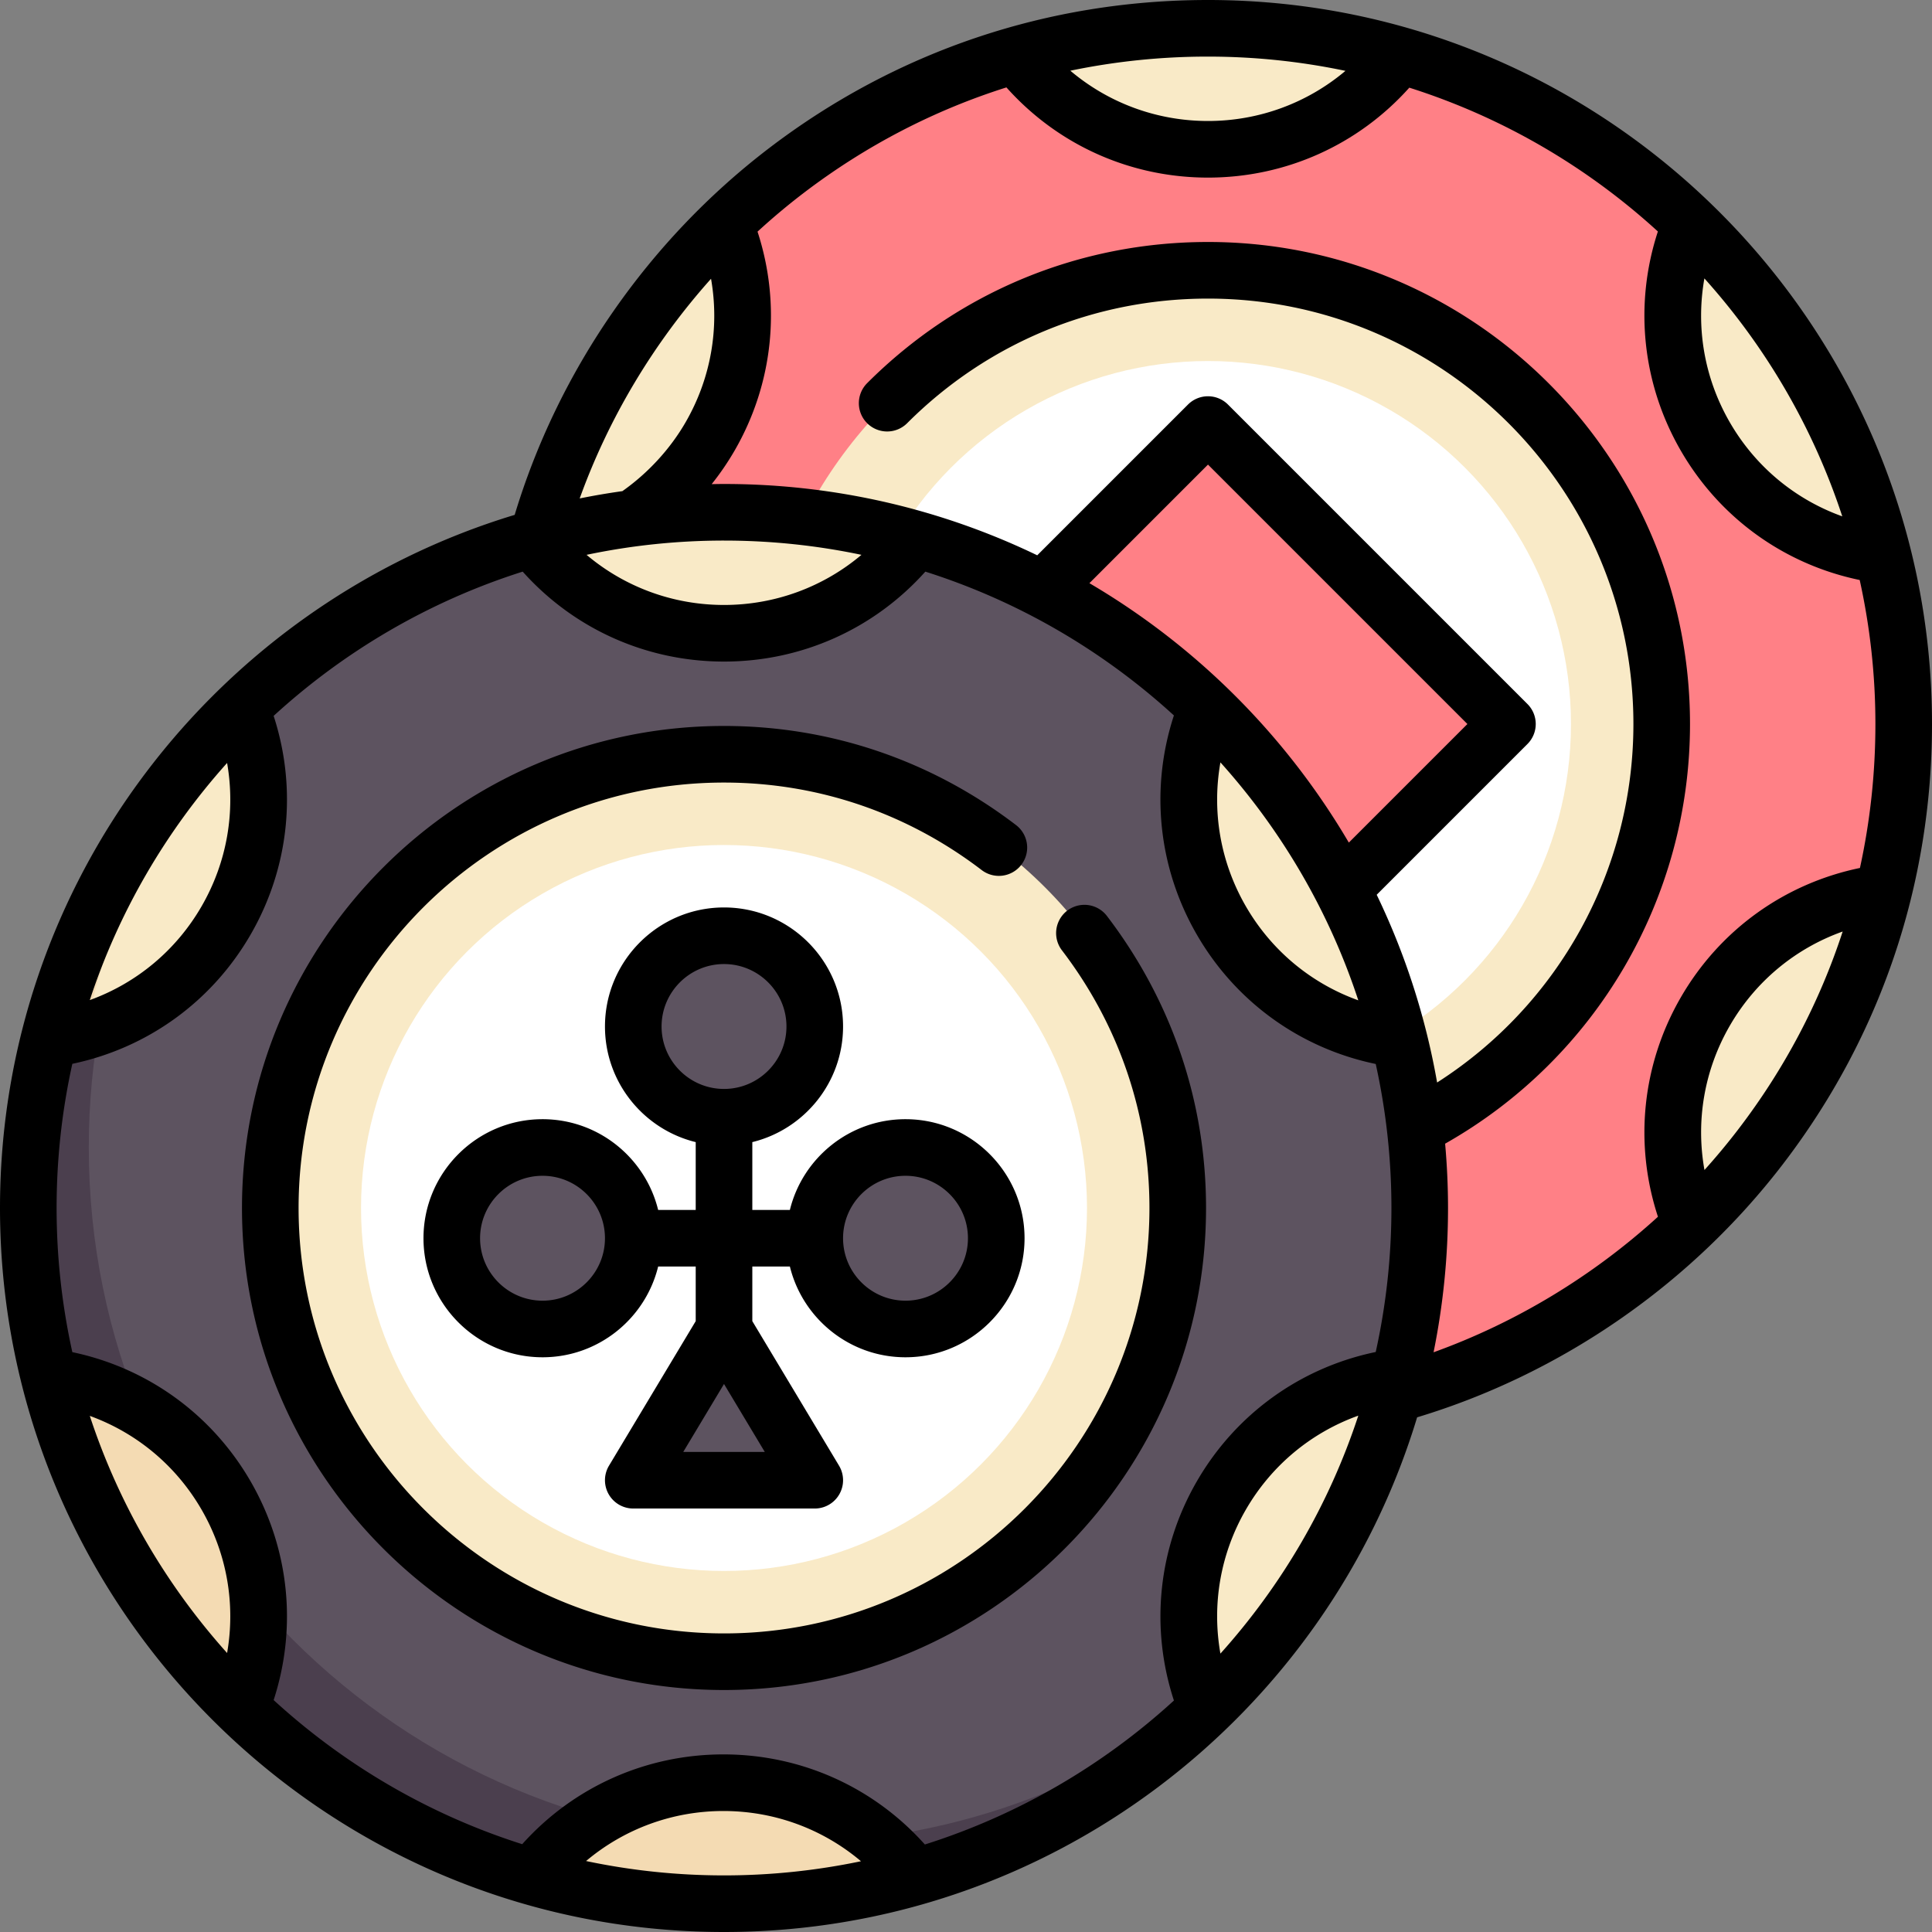 <svg xmlns="http://www.w3.org/2000/svg" width="512" height="512"><rect width="100%" height="100%" fill="#808080" stroke="none"/><circle cx="320.129" cy="191.871" r="184.371" fill="#ff8086"/><circle cx="320.129" cy="191.871" r="120.242" fill="#f9eac7"/><circle cx="320.129" cy="191.871" r="96.194" fill="#fff"/><path fill="#ff8086" d="m240.731 191.886 79.344-79.344 79.344 79.344-79.344 79.343z"/><path fill="#f9eac7" d="M320.129 7.5c-17.589 0-34.579 2.515-50.691 7.115 11.73 15.153 30.046 24.95 50.691 24.95s38.962-9.797 50.691-24.95c-16.112-4.6-33.102-7.115-50.691-7.115zm-159.67 92.185c-8.794 15.232-15.111 31.204-19.184 47.457 18.988-2.582 36.63-13.546 46.953-31.425 10.323-17.88 10.997-38.64 3.739-56.375-12.04 11.655-22.714 25.111-31.508 40.343zm319.34 184.371c8.794-15.232 15.111-31.204 19.184-47.457-18.988 2.582-36.63 13.546-46.953 31.425-10.323 17.88-10.997 38.64-3.739 56.375 12.04-11.654 22.714-25.11 31.508-40.343zm0-184.371c8.794 15.232 15.111 31.204 19.184 47.457-18.988-2.582-36.63-13.546-46.953-31.425-10.323-17.88-10.997-38.64-3.739-56.375 12.04 11.655 22.714 25.111 31.508 40.343z"/><circle cx="191.871" cy="320.129" r="184.371" fill="#5d5360"/><path fill="#4b3f4e" d="M207.903 488.468c-101.826 0-184.371-82.546-184.371-184.371 0-46.833 17.493-89.558 46.261-122.078C31.605 215.799 7.5 265.136 7.5 320.129 7.5 421.954 90.045 504.5 191.871 504.5c54.993 0 104.331-24.105 138.11-62.293-32.521 28.768-75.245 46.261-122.078 46.261z"/><circle cx="191.871" cy="320.129" r="120.242" fill="#f9eac7"/><circle cx="191.871" cy="320.129" r="96.194" fill="#fff"/><path fill="#f9eac7" d="M191.871 135.758c-17.589 0-34.579 2.515-50.691 7.115 11.73 15.153 30.046 24.95 50.691 24.95s38.962-9.797 50.691-24.95c-16.112-4.6-33.102-7.115-50.691-7.115z"/><path fill="#f4dbb3" d="M191.871 504.5c17.589 0 34.579-2.515 50.691-7.115-11.73-15.153-30.046-24.95-50.691-24.95s-38.962 9.797-50.691 24.95c16.112 4.6 33.102 7.115 50.691 7.115z"/><path fill="#f9eac7" d="M32.201 227.944c-8.794 15.232-15.111 31.204-19.184 47.457 18.988-2.582 36.63-13.546 46.953-31.425s10.997-38.64 3.739-56.375c-12.04 11.654-22.714 25.11-31.508 40.343zm319.34 184.371c8.794-15.232 15.111-31.204 19.184-47.457-18.988 2.582-36.63 13.546-46.953 31.425-10.323 17.88-10.997 38.64-3.739 56.375 12.04-11.655 22.714-25.111 31.508-40.343zm0-184.371c8.794 15.232 15.111 31.204 19.184 47.457-18.988-2.582-36.63-13.546-46.953-31.425-10.323-17.88-10.997-38.64-3.739-56.375 12.04 11.654 22.714 25.11 31.508 40.343z"/><path fill="#f4dbb3" d="M32.201 412.315c-8.794-15.232-15.111-31.204-19.184-47.457 18.988 2.582 36.63 13.546 46.953 31.425s10.997 38.64 3.739 56.375c-12.04-11.655-22.714-25.111-31.508-40.343zM63.96 188.328c-.094-.239-.154-.489-.251-.727-12.039 11.654-22.713 25.111-31.507 40.343-8.795 15.232-15.111 31.204-19.184 47.457 3.333-.453 6.597-1.256 9.815-2.218 6.144-32.044 20.712-61.028 41.127-84.855z"/><circle cx="191.871" cy="272.032" r="24.048" fill="#5d5360"/><circle cx="143.774" cy="328.145" r="24.048" fill="#5d5360"/><circle cx="239.968" cy="328.145" r="24.048" fill="#5d5360"/><path fill="#5d5360" d="m191.871 352.194-24.048 40.08h48.096z"/><path d="M209.328 335.645c3.375 13.786 15.829 24.048 30.64 24.048 17.396 0 31.548-14.152 31.548-31.548s-14.152-31.548-31.548-31.548c-14.812 0-27.265 10.262-30.64 24.048h-9.956v-17.973c13.786-3.375 24.048-15.829 24.048-30.64 0-17.396-14.152-31.548-31.548-31.548s-31.548 14.152-31.548 31.548c0 14.812 10.262 27.265 24.048 30.64v17.973h-9.956c-3.375-13.786-15.829-24.048-30.64-24.048-17.396 0-31.549 14.152-31.549 31.548s14.153 31.548 31.549 31.548c14.812 0 27.265-10.262 30.64-24.048h9.956v14.471l-22.979 38.3a7.499 7.499 0 0 0 6.431 11.359h48.097a7.5 7.5 0 0 0 6.431-11.359l-22.979-38.3v-14.471zm30.64-24.048c9.125 0 16.548 7.423 16.548 16.548s-7.423 16.548-16.548 16.548-16.548-7.423-16.548-16.548 7.423-16.548 16.548-16.548zm-64.645-39.565c0-9.125 7.423-16.548 16.548-16.548s16.548 7.423 16.548 16.548-7.423 16.548-16.548 16.548-16.548-7.423-16.548-16.548zm-31.549 72.661c-9.125 0-16.549-7.423-16.549-16.548s7.424-16.548 16.549-16.548 16.548 7.423 16.548 16.548-7.423 16.548-16.548 16.548zm37.295 40.081 10.802-18.003 10.802 18.003z"/><path d="M320.129 0c-42.391 0-82.573 13.547-116.202 39.177-32.042 24.42-55.962 58.907-67.53 97.269C57.563 160.3 0 233.613 0 320.129 0 425.927 86.073 512 191.871 512c86.515 0 159.828-57.562 183.682-136.395 38.201-11.524 72.542-35.269 96.952-67.117C498.343 274.776 512 234.451 512 191.871 512 86.073 425.927 0 320.129 0zm131.554 73.781c16.231 18.064 28.801 39.475 36.541 63.059-12.486-4.482-23.036-13.193-29.82-24.943-6.747-11.687-9.028-25.115-6.721-38.116zM320.129 15c12.484 0 24.667 1.308 36.427 3.78-10.115 8.528-22.906 13.284-36.427 13.284-13.554 0-26.359-4.771-36.479-13.326A178.614 178.614 0 0 1 320.129 15zM188.431 73.874c2.279 12.972-.006 26.364-6.738 38.024-4.146 7.183-10.037 13.524-16.756 18.26-3.806.537-7.58 1.176-11.312 1.934 7.706-21.383 19.615-41.229 34.806-58.218zm3.44 69.384c12.484 0 24.667 1.308 36.426 3.78-10.115 8.528-22.906 13.284-36.426 13.284-13.531 0-26.317-4.755-36.429-13.284a177.01 177.01 0 0 1 36.429-3.78zM60.183 202.191c2.262 12.954-.027 26.323-6.749 37.966-6.751 11.693-17.23 20.376-29.637 24.877 7.721-23.493 20.235-44.828 36.386-62.843zm0 235.876c-16.151-18.015-28.665-39.35-36.385-62.843 12.406 4.502 22.886 13.185 29.637 24.877 6.721 11.643 9.01 25.013 6.748 37.966zM191.871 497a176.948 176.948 0 0 1-36.555-3.808c10.11-8.51 22.888-13.256 36.394-13.256 13.546 0 26.345 4.765 36.462 13.312A176.988 176.988 0 0 1 191.871 497zm131.554-58.781c-2.306-13.001-.026-26.429 6.722-38.116 6.784-11.75 17.333-20.46 29.819-24.943-7.74 23.583-20.31 44.995-36.541 63.059zm41.158-79.926c-20.008 4.153-37.134 16.482-47.426 34.309-10.255 17.761-12.393 38.7-6.058 58.055-18.755 17.146-41.205 30.312-66 38.153-13.598-15.224-32.822-23.875-53.389-23.875-20.514 0-39.723 8.622-53.318 23.793-24.751-7.869-47.157-21.044-65.874-38.189 6.288-19.323 4.14-40.213-6.093-57.938-10.263-17.776-27.323-30.081-47.256-34.269C16.447 346.024 15 333.243 15 320.129s1.447-25.895 4.168-38.203c19.934-4.188 36.993-16.493 47.257-34.27 10.234-17.725 12.381-38.615 6.093-57.938 18.75-17.174 41.2-30.366 66.002-38.23 13.597 15.199 32.805 23.834 53.352 23.834 20.532 0 39.756-8.637 53.354-23.834 24.745 7.846 47.15 20.995 65.873 38.112-6.335 19.355-4.196 40.294 6.058 58.056 10.293 17.827 27.419 30.156 47.426 34.309a176.823 176.823 0 0 1 4.159 38.164c0 13.1-1.444 25.868-4.159 38.164zm-7.129-134.997a193.31 193.31 0 0 0-68.749-68.749l31.424-31.425 68.75 68.75zm2.512 41.803c-12.486-4.482-23.035-13.193-29.819-24.943-6.748-11.688-9.028-25.116-6.722-38.117 16.231 18.064 28.801 39.476 36.541 63.06zM460.6 299.363a175.584 175.584 0 0 1-8.899 10.697c-2.336-13.032-.061-26.499 6.704-38.216 6.802-11.782 17.391-20.508 29.921-24.979-6.123 18.757-15.421 36.444-27.726 52.498zm-15.186-35.019c-10.263 17.777-12.396 38.738-6.041 58.108-17.26 15.727-37.556 28.02-59.464 35.917a192.012 192.012 0 0 0 3.832-38.24c0-5.744-.269-11.426-.766-17.043 40.081-22.686 64.895-65.082 64.895-111.215 0-70.438-57.305-127.742-127.742-127.742-34.121 0-66.2 13.288-90.327 37.415a7.5 7.5 0 0 0 0 10.606 7.5 7.5 0 0 0 10.606 0c21.294-21.294 49.606-33.021 79.721-33.021 62.166 0 112.742 50.576 112.742 112.742 0 38.661-19.741 74.357-52.02 95.006a190.328 190.328 0 0 0-16.01-49.756l39.948-39.947a7.497 7.497 0 0 0 0-10.606l-79.356-79.356a7.497 7.497 0 0 0-10.606 0l-39.947 39.948c-25.133-12.11-53.292-18.901-83.007-18.901-1.092 0-2.18.023-3.268.042a72.286 72.286 0 0 0 6.079-8.902c10.246-17.747 12.388-38.667 6.071-58.01a175.007 175.007 0 0 1 12.266-10.28c16.403-12.501 34.5-21.882 53.695-27.945 13.599 15.242 32.835 23.902 53.414 23.902 20.532 0 39.757-8.637 53.354-23.834 24.745 7.846 47.15 20.995 65.873 38.112-6.335 19.355-4.196 40.294 6.058 58.055 10.292 17.827 27.419 30.156 47.427 34.309A176.823 176.823 0 0 1 497 191.872c0 12.994-1.388 25.757-4.097 38.149-20.035 4.139-37.185 16.477-47.489 34.323z"/><path d="M191.871 192.387c-70.438 0-127.742 57.305-127.742 127.742 0 70.438 57.305 127.742 127.742 127.742s127.742-57.305 127.742-127.742c0-28.129-9.084-54.891-26.27-77.391a7.5 7.5 0 0 0-11.921 9.105c15.172 19.862 23.191 43.475 23.191 68.286 0 62.166-50.576 112.742-112.742 112.742S79.129 382.295 79.129 320.129s50.576-112.742 112.742-112.742c24.811 0 48.424 8.019 68.286 23.19a7.5 7.5 0 0 0 9.106-11.92c-22.501-17.186-49.262-26.27-77.392-26.27z"/></svg>